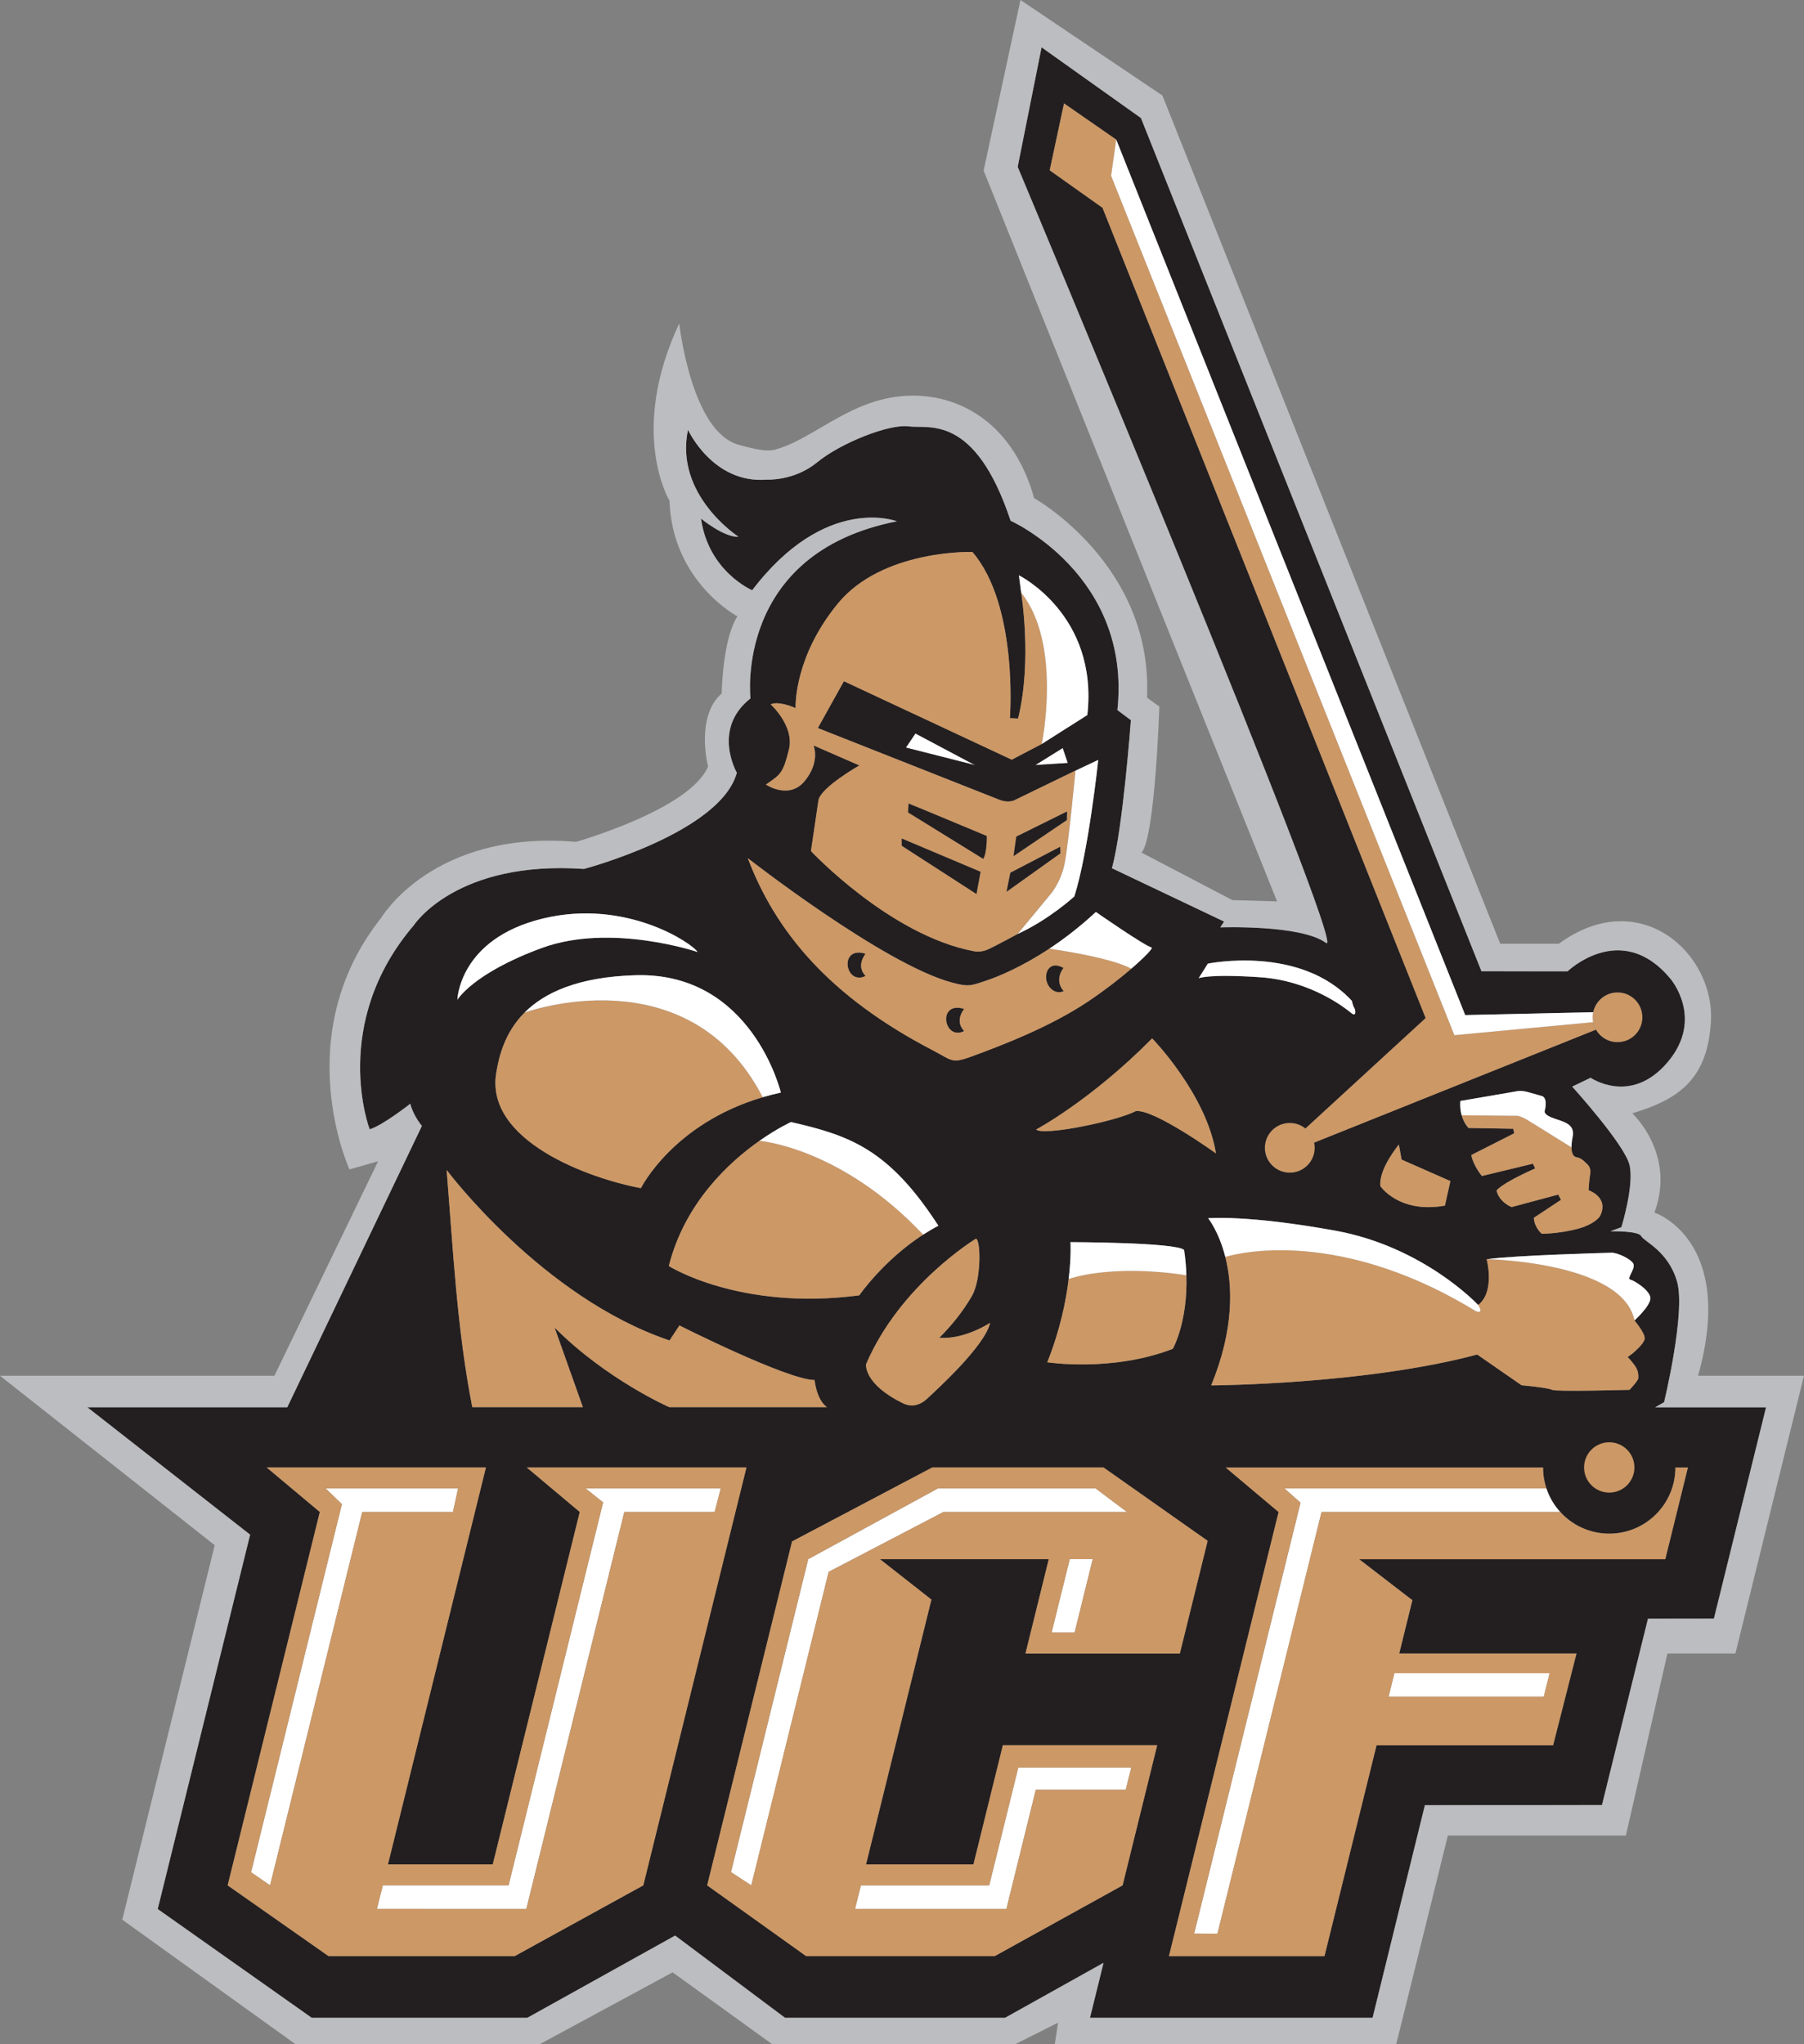 <?xml version="1.0" encoding="utf-8"?>
<!-- Generator: Adobe Illustrator 16.0.0, SVG Export Plug-In . SVG Version: 6.00 Build 0)  -->
<!DOCTYPE svg PUBLIC "-//W3C//DTD SVG 1.1//EN" "http://www.w3.org/Graphics/SVG/1.1/DTD/svg11.dtd">
<svg version="1.1" id="Layer_1" xmlns="http://www.w3.org/2000/svg" xmlns:xlink="http://www.w3.org/1999/xlink" x="0px" y="0px"
	 width="45px" height="51px" viewBox="0 0 45 51" enable-background="new 0 0 45 51" xml:space="preserve">
<rect x="0" y="0" width="45" height="51" fill="#808080" stroke="none"/>
<g>
	<polygon fill-rule="evenodd" clip-rule="evenodd" fill="#FFFFFF" points="22.597,18.651 22.835,18.298 24.325,19.089 
		22.597,18.651 	"/>
	<polygon fill-rule="evenodd" clip-rule="evenodd" fill="#FFFFFF" points="25.825,19.087 26.51,18.662 26.638,19.036 25.825,19.087 
			"/>
	<path fill-rule="evenodd" clip-rule="evenodd" fill="#CC9866" d="M40.35,24.758c0.343,0,0.621,0.278,0.621,0.622
		s-0.278,0.621-0.621,0.621s-0.622-0.278-0.622-0.621S40.006,24.758,40.35,24.758L40.35,24.758z"/>
	<path fill-rule="evenodd" clip-rule="evenodd" fill="#CC9866" d="M32.174,28.015c0.343,0,0.622,0.278,0.622,0.621
		s-0.278,0.621-0.622,0.621s-0.622-0.278-0.622-0.621S31.831,28.015,32.174,28.015L32.174,28.015z"/>
	<polygon fill-rule="evenodd" clip-rule="evenodd" fill="#FFFFFF" points="21.328,47.625 21.474,47.037 24.675,47.037 
		25.401,44.096 28.219,44.096 28.082,44.651 25.838,44.651 25.104,47.625 21.328,47.625 	"/>
	<polygon fill-rule="evenodd" clip-rule="evenodd" fill="#FFFFFF" points="18.741,47.037 18.234,46.706 20.161,38.898 
		23.397,37.133 27.33,37.133 28.113,37.722 23.533,37.722 20.671,39.215 18.741,47.037 	"/>
	<polygon fill-rule="evenodd" clip-rule="evenodd" fill="#FFFFFF" points="26.684,38.898 27.257,38.898 26.806,40.729 
		26.231,40.729 26.684,38.898 	"/>
	<polygon fill-rule="evenodd" clip-rule="evenodd" fill="#FFFFFF" points="32.04,37.133 32.441,37.49 29.788,48.237 30.369,48.242 
		32.966,37.722 39.647,37.722 41.319,37.722 41.438,37.133 35.919,37.133 32.04,37.133 	"/>
	<path fill-rule="evenodd" clip-rule="evenodd" fill="#231F20" d="M20.897,15.062c1.115-1.362,3.36-1.291,3.36-1.291
		c1.151,1.343,0.935,4.147,0.935,4.147l0.204,0.008c0.357-1.438,0.077-3.141,0.077-3.141l-0.056-0.432c0,0,1.987,0.983,1.707,3.486
		l-1.136,0.721l-0.749,0.392l-4.188-1.958l-0.65,1.169l4.557,1.801c0.11,0.036,0.221,0.046,0.332,0.008l1.539-0.747l0.566-0.267
		c0,0-0.24,2.285-0.596,3.405c0,0-0.618,0.571-1.415,0.938c0,0-0.553,0.302-0.745,0.387s-0.355,0.041-0.355,0.041
		c-2.094-0.4-4.054-2.496-4.054-2.496l0.187-1.268c0.06-0.324,1.021-0.869,1.021-0.869l-1.144-0.499c0,0,0.174,0.405-0.219,0.886
		s-0.969,0.09-0.969,0.09c0.375-0.255,0.43-0.289,0.574-0.874c0.145-0.585-0.455-1.127-0.455-1.127
		c0.186-0.086,0.557,0.06,0.621,0.096C19.843,17.57,19.829,16.367,20.897,15.062L20.897,15.062z M41.793,36.61
		c0,0.912-0.74,1.651-1.651,1.651c-0.912,0-1.651-0.739-1.651-1.651h-7.915l1.319,1.111l-2.735,11.08h3.879l1.299-5.262h4.404
		l0.583-2.288h-4.422l0.328-1.33l-1.328-1.023h7.637l0.564-2.288H41.793L41.793,36.61z M26.175,23.667
		c0.365-0.241,0.76-0.542,1.161-0.916c0,0,1.224,0.853,1.394,0.887c0.03,0.019-0.169,0.234-0.511,0.528
		c-0.279,0.241-0.654,0.535-1.078,0.818c-0.956,0.641-2.171,1.103-2.928,1.38c-0.48,0.176-0.473,0.084-0.937-0.157
		c-2.596-1.348-3.931-2.972-4.623-4.798c0,0,3.393,2.652,5.098,3.104c0.409,0.108,0.458,0.08,0.829-0.043
		C24.894,24.368,25.48,24.126,26.175,23.667L26.175,23.667z M25.825,19.087l0.685-0.426l0.127,0.375L25.825,19.087L25.825,19.087z
		 M25.209,12.99c-0.894-2.69-2.056-2.286-2.541-2.354c-0.485-0.068-1.702,0.417-2.281,0.894c-0.579,0.477-1.26,0.434-1.26,0.434
		c-1.345,0.111-1.966-1.243-1.966-1.243c-0.341,1.634,1.26,2.668,1.26,2.668c-0.358,0.021-0.935-0.453-0.935-0.453
		c0.188,1.328,1.277,1.788,1.277,1.788c1.835-2.41,3.609-1.72,3.609-1.72c-4.069,0.8-3.652,4.418-3.652,4.418
		c-0.97,0.766-0.34,1.855-0.34,1.855c-0.409,1.498-3.813,2.4-3.813,2.4c-3.184-0.221-4.239,1.396-4.239,1.396
		c-2.111,2.468-1.107,5.098-1.107,5.098c0.324-0.093,1.013-0.638,1.013-0.638c0.077,0.307,0.29,0.553,0.29,0.553l-3.358,7.019H2.178
		l4.061,3.179l-2.305,9.34l3.841,2.713h5.379l3.686-2.051l2.741,2.051h5.49l2.455-1.371l-0.338,1.371h7.05l1.305-5.305l4.417-0.002
		l1.147-4.649l1.645-0.002l1.301-5.273h-2.765l0.221-0.126c0,0,0.545-2.247,0.323-3.013c-0.221-0.767-0.826-0.996-0.894-1.133
		c-0.068-0.136-0.766-0.119-0.766-0.119l0.272-0.102c0,0,0.323-1.039,0.204-1.549c-0.119-0.512-1.43-1.958-1.43-1.958l0.459-0.221
		c0,0,1.004,0.698,1.924-0.392c0.919-1.089,0.068-2.077,0.068-2.077c-1.226-1.481-2.568-0.187-2.568-0.187l-2.147-0.001
		L28.461,2.942l-2.479-1.764l-0.596,2.983c0,0,8.307,19.821,7.69,19.36c-0.617-0.46-2.635-0.387-2.635-0.387l0.094-0.145
		l-2.798-1.331c0.274-0.978,0.473-3.694,0.473-3.694l-0.336-0.251C28.231,14.344,25.209,12.99,25.209,12.99L25.209,12.99z
		 M35.563,25.399L27.502,5.184l-1.318-0.935l0.357-1.668l1.302,0.902l8.705,21.842l3.192-0.072c0.059-0.282,0.309-0.495,0.608-0.495
		c0.343,0,0.621,0.278,0.621,0.622s-0.278,0.621-0.621,0.621c-0.232,0-0.434-0.126-0.541-0.315l-0.005,0.004l-7.021,2.815
		c0.009,0.042,0.014,0.086,0.014,0.131c0,0.343-0.278,0.621-0.622,0.621s-0.622-0.278-0.622-0.621s0.278-0.621,0.622-0.621
		c0.148,0,0.285,0.052,0.392,0.139L35.563,25.399L35.563,25.399z M15.852,24.33c2.911-0.085,3.626,2.928,3.626,2.928
		c-0.157,0.034-0.307,0.073-0.452,0.115c-2.242,0.661-3.039,2.268-3.039,2.268c-1.284-0.236-3.892-1.178-3.609-2.877
		c0.068-0.412,0.21-1.004,0.706-1.502C13.574,24.771,14.407,24.373,15.852,24.33L15.852,24.33z M22.597,18.651l0.238-0.353
		l1.49,0.792L22.597,18.651L22.597,18.651z M28.74,25.906c0,0,1.354,1.388,1.592,2.869c0,0-1.549-1.115-2-1.055
		c-0.464,0.247-2.301,0.628-2.485,0.459C25.846,28.179,27.207,27.457,28.74,25.906L28.74,25.906z M11.142,29.189
		c0,0,2.376,3.181,5.56,4.253l0.247-0.374c0,0,2.698,1.361,3.371,1.361c0,0,0.042,0.485,0.307,0.677h-3.933
		c0,0-1.575-0.693-2.86-1.987l0.706,1.987h-2.758C11.4,33.172,11.302,31.174,11.142,29.189L11.142,29.189z M13.14,36.61h5.479
		l-2.573,10.427l-3.208,1.765H8.195l-2.516-1.765l2.299-9.315L6.652,36.61h5.469l-2.444,9.903h2.615l2.17-8.792L13.14,36.61
		L13.14,36.61z M19.731,27.993c1.459,0.335,2.435,0.667,3.677,2.587c-0.132,0.069-0.259,0.144-0.38,0.222
		c-0.987,0.637-1.594,1.515-1.594,1.515c-2.979,0.392-4.75-0.731-4.75-0.731c0.396-1.572,1.497-2.587,2.261-3.124
		C19.396,28.144,19.731,27.993,19.731,27.993L19.731,27.993z M19.758,38.456l3.498-1.846h4.269l2.599,1.831l-0.693,2.811h-3.85
		l0.581-2.354H21.95l1.284,1.008l-1.631,6.607h2.68l0.734-2.974h3.849l-0.863,3.497l-3.189,1.765h-4.704l-2.469-1.765L19.758,38.456
		L19.758,38.456z M30.137,30.393c0,0,0.956-0.092,3.168,0.309c2.213,0.4,3.567,1.855,3.567,1.855
		c0.43-0.327,0.213-1.141,0.213-1.141c0.004,0,0.009-0.001,0.015-0.002c0.69-0.097,2.963-0.157,3.098-0.161
		c0.136-0.005,0.485,0.152,0.545,0.276c0.06,0.123-0.179,0.374-0.077,0.396s0.506,0.276,0.502,0.469
		c-0.004,0.191-0.398,0.551-0.398,0.551s0.285,0.332,0.255,0.464s-0.272,0.332-0.302,0.357s-0.123,0.091-0.123,0.091
		s0.067,0.059,0.173,0.203s0.094,0.263,0.094,0.323s-0.219,0.291-0.219,0.291s-1.847,0.052-1.932,0
		c-0.085-0.051-0.762-0.114-0.762-0.114l-1.106-0.767c-2.792,0.749-6.635,0.771-6.635,0.771c0.582-1.422,0.531-2.501,0.352-3.205
		C30.403,30.723,30.137,30.393,30.137,30.393L30.137,30.393z M36.427,27.467l1.387-0.238c0,0,0.102-0.034,0.264,0.008
		c0.162,0.042,0.391,0.111,0.391,0.111s0.145,0.034,0.06,0.375c0,0-0.034,0.094,0.255,0.188c0.289,0.093,0.502,0.162,0.442,0.459
		c-0.02,0.098-0.029,0.184-0.028,0.256c0.001,0.146,0.045,0.235,0.13,0.246c0.128,0.018,0.239,0.152,0.239,0.152
		s0.128,0.083,0.098,0.258c-0.03,0.174-0.041,0.412-0.041,0.412s0.524,0.176,0.284,0.648c0,0-0.124,0.206-0.587,0.323
		s-0.864,0.115-0.864,0.115s-0.182-0.146-0.198-0.398l0.677-0.448l-0.068-0.132l-1.164,0.312c0,0-0.3-0.114-0.375-0.408
		c0,0,0.064-0.155,0.962-0.556l-0.055-0.119l-1.273,0.307c0,0-0.217-0.255-0.264-0.523l1.068-0.541l-0.021-0.114l-1.118-0.02
		c0,0-0.111-0.108-0.17-0.315C36.433,27.727,36.416,27.607,36.427,27.467L36.427,27.467z M29.899,24.407l0.23-0.366
		c0,0,2.298-0.477,3.592,0.928c0,0,0.029,0.133,0.061,0.176c0.032,0.042,0.06,0.236-0.07,0.132c-0.13-0.104-0.994-0.813-2.296-0.898
		C30.113,24.293,29.899,24.407,29.899,24.407L29.899,24.407z M11.409,24.943c0,0,0.038-1.518,2.128-2.026
		c2.089-0.507,3.745,0.63,3.864,0.834c0,0-2.16-0.732-3.881-0.102C11.798,24.279,11.409,24.943,11.409,24.943L11.409,24.943z
		 M21.604,34.036c0.851-1.992,2.741-3.133,2.741-3.133c0.124,0.036,0.135,1.023-0.1,1.428s-0.513,0.743-0.815,1.045
		c0.638,0.047,1.268-0.374,1.268-0.374c-0.128,0.583-1.365,1.698-1.56,1.883c-0.195,0.186-0.407,0.222-0.604,0.128
		C21.538,34.531,21.604,34.036,21.604,34.036L21.604,34.036z M34.434,29.593c-0.051-0.425,0.46-1.038,0.46-1.038l0.068,0.375
		l1.217,0.536l-0.136,0.612C34.894,30.282,34.434,29.593,34.434,29.593L34.434,29.593z M29.538,31.186l-0.19-0.192L29.538,31.186
		L29.538,31.186L29.538,31.186L29.538,31.186z M26.703,30.989c0,0,2.645,0.004,2.834,0.196c0.033,0.224,0.051,0.435,0.057,0.631
		c0.038,1.177-0.339,1.835-0.339,1.835c-1.524,0.588-3.13,0.335-3.13,0.335c0.322-0.811,0.468-1.541,0.533-2.077
		C26.726,31.341,26.703,30.989,26.703,30.989L26.703,30.989z"/>
	<polygon fill-rule="evenodd" clip-rule="evenodd" fill="#FFFFFF" points="34.782,41.742 38.655,41.742 38.509,42.33 34.637,42.33 
		34.782,41.742 	"/>
	<polygon fill-rule="evenodd" clip-rule="evenodd" fill="#FFFFFF" points="14.607,37.133 17.979,37.133 17.826,37.722 
		15.573,37.722 13.129,47.625 9.402,47.625 9.548,47.037 12.686,47.037 15.044,37.482 14.607,37.133 	"/>
	<polygon fill-rule="evenodd" clip-rule="evenodd" fill="#FFFFFF" points="8.123,37.133 8.528,37.527 6.262,46.709 6.737,47.037 
		9.036,37.722 11.299,37.722 11.427,37.133 8.123,37.133 	"/>
	<path fill-rule="evenodd" clip-rule="evenodd" fill="#CC9866" d="M40.142,35.982c0.347,0,0.628,0.281,0.628,0.628
		s-0.281,0.628-0.628,0.628s-0.628-0.281-0.628-0.628S39.795,35.982,40.142,35.982L40.142,35.982z"/>
	<path fill-rule="evenodd" clip-rule="evenodd" fill="#231F20" d="M21.592,23.795c0,0-0.251,0.294,0,0.554
		c-0.153,0.08-0.299,0.04-0.381-0.079C21.056,24.046,21.153,23.652,21.592,23.795L21.592,23.795z"/>
	<path fill-rule="evenodd" clip-rule="evenodd" fill="#231F20" d="M24.051,25.171c0,0-0.251,0.293,0,0.553
		c-0.153,0.08-0.299,0.04-0.381-0.078C23.514,25.421,23.611,25.028,24.051,25.171L24.051,25.171z"/>
	<path fill-rule="evenodd" clip-rule="evenodd" fill="#231F20" d="M26.53,24.147c0,0-0.247,0.294,0.004,0.579
		c-0.164,0.075-0.31-0.02-0.381-0.137C26.002,24.34,26.142,23.931,26.53,24.147L26.53,24.147z"/>
	<path fill-rule="evenodd" clip-rule="evenodd" fill="#CC9866" d="M19.846,17.668c0.012,0.007,0.013,0.01,0,0.006
		C19.846,17.675,19.846,17.673,19.846,17.668L19.846,17.668z M25.191,17.917c0,0,0.217-2.804-0.935-4.147
		c0,0-2.245-0.071-3.36,1.291c-1.068,1.305-1.054,2.508-1.051,2.607c-0.064-0.036-0.435-0.182-0.621-0.096
		c0,0,0.6,0.542,0.455,1.127c-0.145,0.585-0.2,0.618-0.574,0.874c0,0,0.577,0.391,0.969-0.09s0.219-0.886,0.219-0.886l1.144,0.499
		c0,0-0.962,0.545-1.021,0.869l-0.187,1.268c0,0,1.96,2.096,4.054,2.496c0,0,0.164,0.044,0.355-0.041s0.745-0.387,0.745-0.387
		l0.821-0.992c0,0,0.264-0.298,0.357-0.792c0.094-0.494,0.266-2.292,0.266-2.292l-1.539,0.747c-0.11,0.038-0.221,0.027-0.332-0.008
		L20.4,18.164l0.65-1.169l4.188,1.958l0.749-0.392c0,0,0.515-2.49-0.515-3.775c0,0,0.281,1.702-0.077,3.141L25.191,17.917
		L25.191,17.917z M22.664,20.048c0.042,0.01,1.95,0.809,1.95,0.809s0.01,0.4-0.086,0.57l-1.874-1.158L22.664,20.048L22.664,20.048z
		 M22.493,20.92l1.967,0.83l-0.102,0.553L22.495,21.1L22.493,20.92L22.493,20.92z M25.109,22.246l0.094-0.472l1.243-0.647
		l0.004,0.162L25.109,22.246L25.109,22.246z M25.352,20.872l1.264-0.625l-0.004,0.213l-1.328,0.898L25.352,20.872L25.352,20.872z"/>
	<path fill-rule="evenodd" clip-rule="evenodd" fill="#CC9866" d="M27.502,5.184l8.061,20.216l-2.998,2.754
		c0.108,0.088,0.186,0.211,0.216,0.352l7.021-2.815l0.005-0.004c-0.032-0.056-0.055-0.118-0.068-0.184h-0.005l-3.456,0.324
		L27.716,4.385l0.127-0.902L26.542,2.58l-0.357,1.668L27.502,5.184L27.502,5.184z"/>
	<path fill-rule="evenodd" clip-rule="evenodd" fill="#CC9866" d="M19.026,27.374c-1.863-3.598-5.941-2.111-5.941-2.111
		c-0.496,0.498-0.638,1.091-0.706,1.502c-0.283,1.699,2.325,2.641,3.609,2.877C15.988,29.642,16.784,28.034,19.026,27.374
		L19.026,27.374z"/>
	<path fill-rule="evenodd" clip-rule="evenodd" fill="#CC9866" d="M18.944,28.461c-0.764,0.537-1.865,1.552-2.261,3.124
		c0,0,1.771,1.123,4.75,0.731c0,0,0.607-0.878,1.594-1.515C20.979,28.623,18.944,28.461,18.944,28.461L18.944,28.461z"/>
	<path fill-rule="evenodd" clip-rule="evenodd" fill="#CC9866" d="M24.344,30.903c0,0-1.89,1.141-2.741,3.133
		c0,0-0.066,0.495,0.93,0.977c0.197,0.094,0.409,0.058,0.604-0.128c0.195-0.185,1.432-1.3,1.56-1.883c0,0-0.63,0.421-1.268,0.374
		c0.302-0.302,0.581-0.641,0.815-1.045S24.468,30.939,24.344,30.903L24.344,30.903z"/>
	<path fill-rule="evenodd" clip-rule="evenodd" fill="#CC9866" d="M26.657,31.909c-0.064,0.536-0.21,1.267-0.533,2.077
		c0,0,1.606,0.253,3.13-0.335c0,0,0.377-0.658,0.339-1.835C27.694,31.524,26.657,31.909,26.657,31.909L26.657,31.909z"/>
	<path fill-rule="evenodd" clip-rule="evenodd" fill="#CC9866" d="M30.565,31.358c0.179,0.704,0.23,1.783-0.352,3.205
		c0,0,3.843-0.021,6.635-0.771l1.106,0.767c0,0,0.677,0.063,0.762,0.114c0.085,0.052,1.932,0,1.932,0s0.219-0.23,0.219-0.291
		s0.013-0.179-0.094-0.323s-0.173-0.203-0.173-0.203s0.093-0.065,0.123-0.091s0.272-0.226,0.302-0.357s-0.255-0.464-0.255-0.464
		c-0.291-1.463-3.671-1.53-3.671-1.53l-0.015,0.002c0,0,0.217,0.813-0.213,1.141c0.154,0.25-0.06,0.153-0.06,0.153
		C33.178,30.488,30.565,31.358,30.565,31.358L30.565,31.358z"/>
	<path fill-rule="evenodd" clip-rule="evenodd" fill="#CC9866" d="M37.332,29.706c0.074,0.294,0.375,0.408,0.375,0.408l1.164-0.312
		l0.068,0.132l-0.677,0.448c0.016,0.253,0.198,0.398,0.198,0.398s0.4,0.002,0.864-0.115s0.587-0.323,0.587-0.323
		c0.24-0.473-0.284-0.648-0.284-0.648s0.011-0.238,0.041-0.412c0.03-0.175-0.098-0.258-0.098-0.258s-0.111-0.135-0.239-0.152
		c-0.085-0.011-0.129-0.1-0.13-0.246c0,0-0.993-0.621-1.125-0.698c-0.132-0.076-0.217-0.089-0.217-0.089l-1.396-0.013
		c0.06,0.207,0.17,0.315,0.17,0.315l1.118,0.02l0.021,0.114l-1.068,0.541c0.047,0.269,0.264,0.523,0.264,0.523l1.273-0.307
		l0.055,0.119C37.396,29.551,37.332,29.706,37.332,29.706L37.332,29.706z"/>
	<path fill-rule="evenodd" clip-rule="evenodd" fill="#CC9866" d="M38.92,37.722h-5.955l-2.597,10.521l-0.581-0.005l2.653-10.747
		l-0.401-0.357h3.879h2.656c-0.055-0.164-0.084-0.34-0.084-0.522h-7.915l1.319,1.111l-2.735,11.08h3.879l1.299-5.262h4.404
		l0.583-2.288h-4.422l0.328-1.33l-1.328-1.023h7.637l0.564-2.288h-0.311c0,0.912-0.74,1.651-1.651,1.651
		C39.658,38.262,39.223,38.054,38.92,37.722L38.92,37.722z M34.782,41.742h3.873l-0.146,0.588h-3.873L34.782,41.742L34.782,41.742z"
		/>
	<path fill-rule="evenodd" clip-rule="evenodd" fill="#CC9866" d="M30.124,38.441l-2.599-1.831h-4.269l-3.498,1.846l-2.118,8.581
		l2.469,1.765h4.704l3.189-1.765l0.863-3.497h-3.849l-0.734,2.974h-2.68l1.631-6.607l-1.284-1.008h4.212l-0.581,2.354h3.85
		L30.124,38.441L30.124,38.441z M28.113,37.722h-4.58l-2.862,1.493l-1.931,7.822l-0.507-0.331l1.927-7.808l3.236-1.766h3.933
		L28.113,37.722L28.113,37.722z M26.684,38.898h0.574l-0.452,1.83h-0.574L26.684,38.898L26.684,38.898z M21.474,47.037h3.201
		l0.726-2.941h2.818l-0.137,0.556h-2.244l-0.734,2.974h-3.775L21.474,47.037L21.474,47.037z"/>
	<path fill-rule="evenodd" clip-rule="evenodd" fill="#CC9866" d="M18.654,21.411c0.692,1.827,2.027,3.45,4.623,4.798
		c0.464,0.241,0.456,0.333,0.937,0.157c0.757-0.277,1.973-0.74,2.928-1.38c0.423-0.284,0.798-0.578,1.078-0.818
		c-0.521-0.291-2.044-0.5-2.044-0.5c-0.694,0.459-1.281,0.701-1.594,0.805c-0.371,0.123-0.42,0.152-0.829,0.043
		C22.046,24.063,18.654,21.411,18.654,21.411L18.654,21.411z M23.67,25.646c-0.156-0.225-0.059-0.618,0.381-0.475
		c0,0-0.251,0.293,0,0.553C23.897,25.804,23.751,25.764,23.67,25.646L23.67,25.646z M26.534,24.727
		c-0.164,0.075-0.31-0.02-0.381-0.137c-0.151-0.25-0.011-0.659,0.377-0.442C26.53,24.147,26.283,24.442,26.534,24.727L26.534,24.727
		z M21.592,23.795c0,0-0.251,0.294,0,0.554c-0.153,0.08-0.299,0.04-0.381-0.079C21.056,24.046,21.153,23.652,21.592,23.795
		L21.592,23.795z"/>
	<path fill-rule="evenodd" clip-rule="evenodd" fill="#CC9866" d="M28.74,25.906c-1.533,1.551-2.894,2.273-2.894,2.273
		c0.184,0.169,2.021-0.213,2.485-0.459c0.451-0.06,2,1.055,2,1.055C30.093,27.293,28.74,25.906,28.74,25.906L28.74,25.906z"/>
	<path fill-rule="evenodd" clip-rule="evenodd" fill="#CC9866" d="M34.894,28.555c0,0-0.511,0.613-0.46,1.038
		c0,0,0.46,0.689,1.609,0.485l0.136-0.612l-1.217-0.536L34.894,28.555L34.894,28.555z"/>
	<path fill-rule="evenodd" clip-rule="evenodd" fill="#CC9866" d="M16.701,33.442c-3.183-1.072-5.56-4.253-5.56-4.253
		c0.161,1.984,0.259,3.982,0.64,5.917h2.758l-0.706-1.987c1.285,1.294,2.86,1.987,2.86,1.987h3.933
		c-0.264-0.191-0.307-0.677-0.307-0.677c-0.672,0-3.371-1.361-3.371-1.361L16.701,33.442L16.701,33.442z"/>
	<path fill-rule="evenodd" clip-rule="evenodd" fill="#CC9866" d="M17.826,37.722h-2.252l-2.444,9.903H9.402l0.146-0.588h3.138
		l2.358-9.555l-0.437-0.35h3.372L17.826,37.722L17.826,37.722z M18.62,36.61H13.14l1.322,1.111l-2.17,8.792H9.677l2.444-9.903H6.652
		l1.326,1.111l-2.299,9.315l2.516,1.765h4.644l3.208-1.765L18.62,36.61L18.62,36.61z M11.299,37.722H9.036l-2.299,9.315
		l-0.475-0.328l2.266-9.182l-0.405-0.395h3.304L11.299,37.722L11.299,37.722z"/>
	<path fill-rule="evenodd" clip-rule="evenodd" fill="#BCBDC0" d="M16.7,12.491c0.068,2.026,1.694,2.886,1.694,2.886
		c-0.375,0.579-0.391,1.923-0.391,1.923c-0.664,0.579-0.341,1.822-0.341,1.822c-0.442,1.072-3.294,1.881-3.294,1.881
		C10.793,20.697,9.5,22.91,9.5,22.91c-2.315,2.928-0.783,6.265-0.783,6.265l0.715-0.204l-2.587,5.352H0l5.356,4.227L3.05,47.893
		l4.357,3.132h6.009l3.362-1.819l2.52,1.819h5.975l1.12-0.563l-0.085,0.563h8.514l1.056-4.265l0.238-0.966h1.902h2.539l1.036-4.542
		h1.696l1.71-6.93h-2.641c0.954-3.399-1.089-4.071-1.089-4.071c0.545-1.464-0.553-2.476-0.553-2.476
		c1.183-0.352,1.879-0.871,1.962-2.288c0.099-1.7-1.772-3.421-3.792-1.943h-1.464L28.996,2.383L25.455,0l-0.919,4.256l7.32,18.232
		l-1.115-0.032l-2.265-1.185c0.34-0.392,0.443-3.644,0.443-3.644l-0.307-0.221c0.153-3.32-2.817-4.979-2.817-4.979
		c-0.508-1.825-1.799-2.566-3.042-2.557c-1.49,0.011-2.415,1.077-3.422,1.348c-0.203,0.055-0.503-0.01-0.912-0.124
		c-1.18-0.329-1.476-3.025-1.476-3.025C15.666,10.793,16.7,12.491,16.7,12.491L16.7,12.491z M14.567,21.679
		c0,0,3.405-0.902,3.813-2.4c0,0-0.63-1.089,0.34-1.855c0,0-0.417-3.618,3.652-4.418c0,0-1.774-0.69-3.609,1.72
		c0,0-1.089-0.46-1.277-1.788c0,0,0.577,0.475,0.935,0.453c0,0-1.601-1.034-1.26-2.668c0,0,0.621,1.354,1.966,1.243
		c0,0,0.681,0.042,1.26-0.434c0.579-0.477,1.796-0.962,2.281-0.894c0.485,0.068,1.647-0.336,2.541,2.354
		c0,0,3.021,1.354,2.664,4.724l0.336,0.251c0,0-0.199,2.716-0.473,3.694l2.798,1.331l-0.094,0.145c0,0,2.018-0.073,2.635,0.387
		c0.616,0.46-7.69-19.36-7.69-19.36l0.596-2.983l2.479,1.764l8.495,21.288l2.147,0.001c0,0,1.342-1.295,2.568,0.187
		c0,0,0.851,0.987-0.068,2.077c-0.919,1.09-1.924,0.392-1.924,0.392l-0.459,0.221c0,0,1.311,1.447,1.43,1.958
		c0.119,0.51-0.204,1.549-0.204,1.549l-0.272,0.102c0,0,0.698-0.017,0.766,0.119c0.068,0.137,0.672,0.366,0.894,1.133
		c0.222,0.766-0.323,3.013-0.323,3.013l-0.221,0.126h2.765l-1.301,5.273l-1.645,0.002l-1.147,4.649l-4.417,0.002l-1.305,5.305h-7.05
		l0.338-1.371l-2.455,1.371h-5.49l-2.741-2.051l-3.686,2.051H7.775l-3.841-2.713l2.305-9.34l-4.061-3.179h4.988l3.358-7.019
		c0,0-0.213-0.247-0.29-0.553c0,0-0.689,0.545-1.013,0.638c0,0-1.004-2.63,1.107-5.098C10.329,23.075,11.384,21.458,14.567,21.679
		L14.567,21.679z"/>
	<path fill-rule="evenodd" clip-rule="evenodd" fill="#FFFFFF" d="M25.472,14.785c1.03,1.285,0.515,3.775,0.515,3.775l1.136-0.721
		c0.281-2.502-1.707-3.486-1.707-3.486L25.472,14.785L25.472,14.785z"/>
	<path fill-rule="evenodd" clip-rule="evenodd" fill="#FFFFFF" d="M26.828,19.226c0,0-0.172,1.798-0.266,2.292
		c-0.093,0.494-0.357,0.792-0.357,0.792l-0.821,0.992c0.797-0.366,1.415-0.938,1.415-0.938c0.356-1.12,0.596-3.405,0.596-3.405
		L26.828,19.226L26.828,19.226z"/>
	<polygon fill-rule="evenodd" clip-rule="evenodd" fill="#231F20" points="26.616,20.246 25.352,20.872 25.283,21.357 
		26.611,20.459 26.616,20.246 	"/>
	<path fill-rule="evenodd" clip-rule="evenodd" fill="#231F20" d="M24.527,21.427c0.096-0.17,0.086-0.57,0.086-0.57
		s-1.909-0.798-1.95-0.809l-0.01,0.221L24.527,21.427L24.527,21.427z"/>
	<polygon fill-rule="evenodd" clip-rule="evenodd" fill="#231F20" points="24.459,21.75 22.493,20.92 22.495,21.1 24.357,22.303 
		24.459,21.75 	"/>
	<polygon fill-rule="evenodd" clip-rule="evenodd" fill="#231F20" points="25.203,21.774 25.109,22.246 26.45,21.289 26.445,21.127 
		25.203,21.774 	"/>
	<path fill-rule="evenodd" clip-rule="evenodd" fill="#FFFFFF" d="M27.336,22.752c-0.401,0.373-0.796,0.674-1.161,0.916
		c0,0,1.523,0.209,2.044,0.5c0.342-0.294,0.541-0.509,0.511-0.528C28.56,23.605,27.336,22.752,27.336,22.752L27.336,22.752z"/>
	<path fill-rule="evenodd" clip-rule="evenodd" fill="#FFFFFF" d="M33.721,24.969c-1.293-1.405-3.592-0.928-3.592-0.928l-0.23,0.366
		c0,0,0.214-0.114,1.516-0.028c1.303,0.085,2.167,0.793,2.296,0.898c0.13,0.104,0.102-0.089,0.07-0.132
		C33.75,25.102,33.721,24.969,33.721,24.969L33.721,24.969z"/>
	<path fill-rule="evenodd" clip-rule="evenodd" fill="#FFFFFF" d="M27.716,4.385l8.563,21.441l3.456-0.324h0.005
		c-0.008-0.04-0.012-0.081-0.012-0.123c0-0.043,0.004-0.086,0.013-0.127l-3.192,0.072L27.844,3.482L27.716,4.385L27.716,4.385z"/>
	<path fill-rule="evenodd" clip-rule="evenodd" fill="#FFFFFF" d="M38.079,27.237c-0.162-0.042-0.264-0.008-0.264-0.008
		l-1.387,0.238c-0.012,0.141,0.005,0.26,0.034,0.358l1.396,0.013c0,0,0.085,0.013,0.217,0.089c0.132,0.077,1.125,0.698,1.125,0.698
		c0-0.072,0.009-0.158,0.028-0.256c0.06-0.298-0.153-0.366-0.442-0.459c-0.29-0.094-0.255-0.188-0.255-0.188
		c0.085-0.34-0.06-0.375-0.06-0.375S38.24,27.279,38.079,27.237L38.079,27.237z"/>
	<path fill-rule="evenodd" clip-rule="evenodd" fill="#FFFFFF" d="M40.198,31.253c-0.135,0.004-2.408,0.064-3.098,0.161
		c0,0,3.38,0.067,3.671,1.53c0,0,0.394-0.359,0.398-0.551c0.004-0.192-0.4-0.447-0.502-0.469s0.136-0.272,0.077-0.396
		C40.683,31.405,40.334,31.248,40.198,31.253L40.198,31.253z"/>
	<path fill-rule="evenodd" clip-rule="evenodd" fill="#FFFFFF" d="M36.872,32.557c0,0-1.354-1.455-3.567-1.855
		c-2.213-0.4-3.168-0.309-3.168-0.309s0.267,0.33,0.428,0.966c0,0,2.613-0.87,6.248,1.352C36.812,32.71,37.026,32.807,36.872,32.557
		L36.872,32.557z"/>
	<path fill-rule="evenodd" clip-rule="evenodd" fill="#FFFFFF" d="M29.594,31.816c-0.006-0.196-0.023-0.407-0.057-0.631
		c-0.19-0.192-2.834-0.196-2.834-0.196s0.023,0.352-0.046,0.92C26.657,31.909,27.694,31.524,29.594,31.816L29.594,31.816z"/>
	<path fill-rule="evenodd" clip-rule="evenodd" fill="#FFFFFF" d="M23.408,30.58c-1.242-1.92-2.218-2.252-3.677-2.587
		c0,0-0.334,0.151-0.787,0.468c0,0,2.035,0.162,4.083,2.341C23.149,30.724,23.276,30.649,23.408,30.58L23.408,30.58z"/>
	<path fill-rule="evenodd" clip-rule="evenodd" fill="#FFFFFF" d="M19.478,27.258c0,0-0.715-3.013-3.626-2.928
		c-1.445,0.042-2.278,0.441-2.767,0.932c0,0,4.079-1.487,5.941,2.111C19.171,27.331,19.321,27.292,19.478,27.258L19.478,27.258z"/>
	<path fill-rule="evenodd" clip-rule="evenodd" fill="#FFFFFF" d="M13.52,23.649c1.721-0.63,3.881,0.102,3.881,0.102
		c-0.119-0.205-1.775-1.342-3.864-0.834c-2.09,0.508-2.128,2.026-2.128,2.026S11.798,24.279,13.52,23.649L13.52,23.649z"/>
</g>
</svg>
